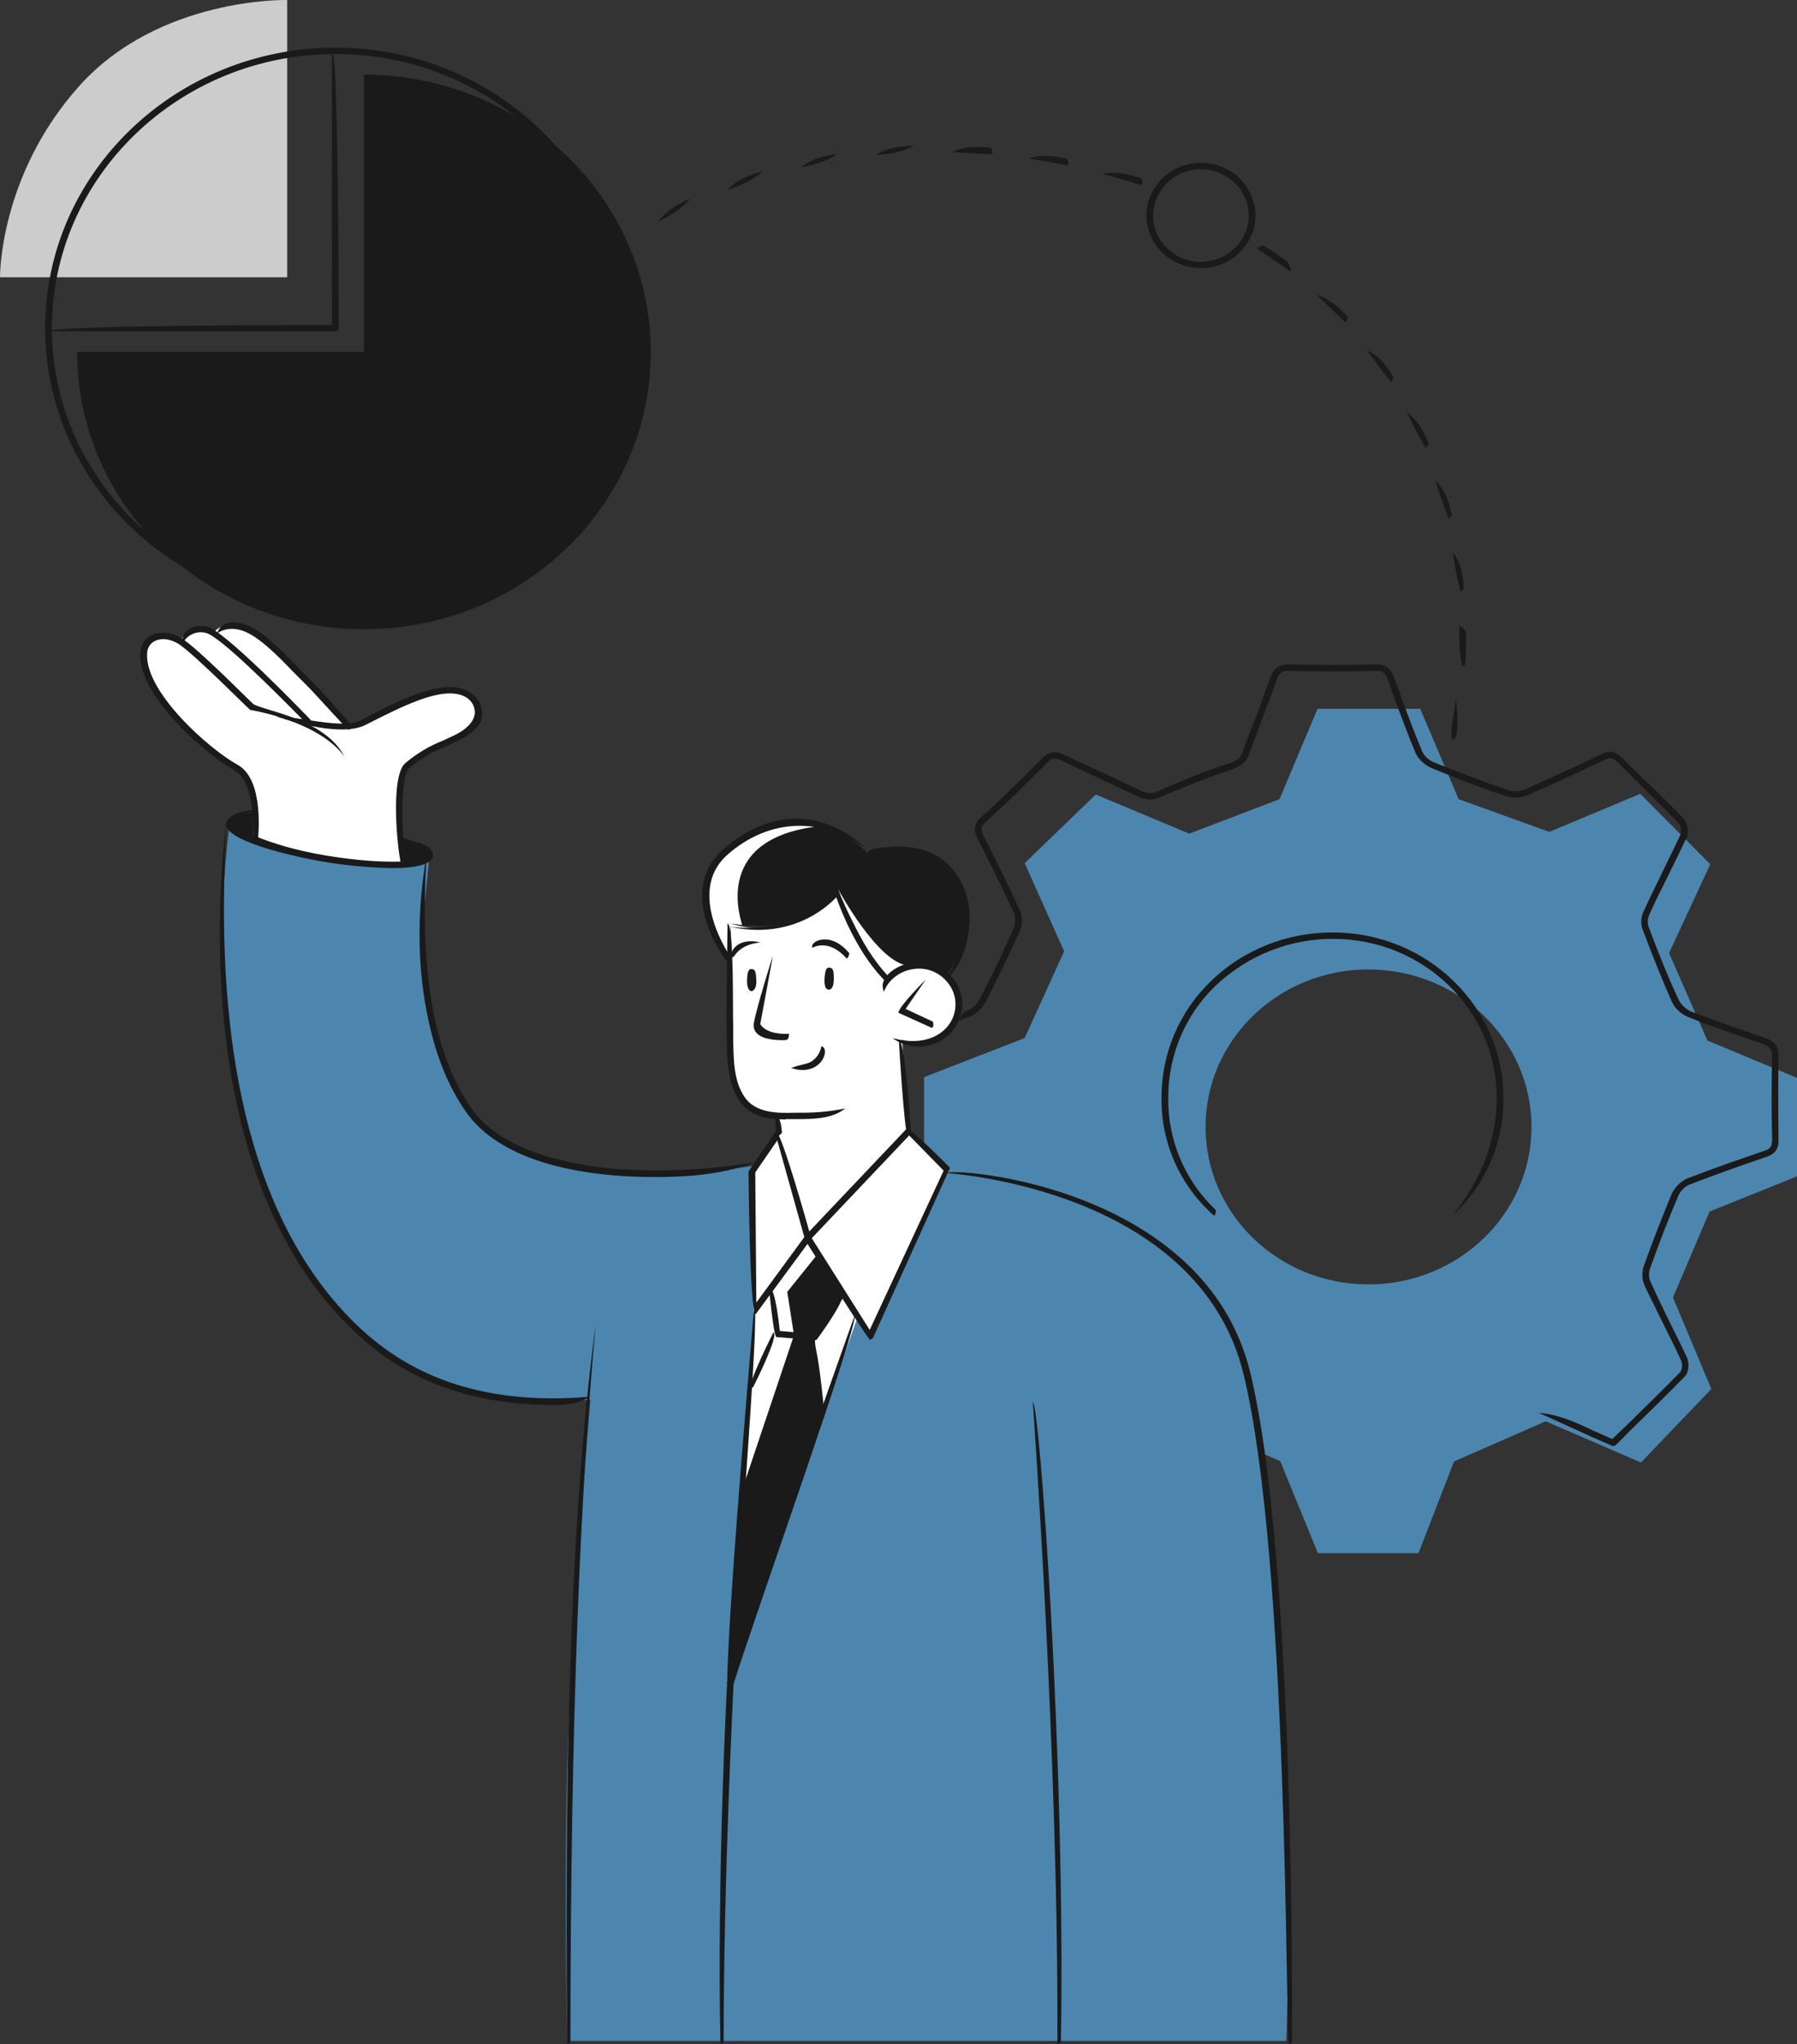 <?xml version="1.0" encoding="utf-8"?>
<!-- Generator: Adobe Illustrator 27.2.0, SVG Export Plug-In . SVG Version: 6.00 Build 0)  -->
<svg version="1.1" id="Layer_1" xmlns="http://www.w3.org/2000/svg" xmlns:xlink="http://www.w3.org/1999/xlink" x="0px" y="0px"
	 viewBox="0 0 505.6 575" style="enable-background:new 0 0 505.6 575;" xml:space="preserve">
<rect x="0" y="0" width="505.6" height="575" fill="#333333" stroke="none"/>
<style type="text/css">
	.st0{fill:#4C86AE;}
	.st1{fill:#CCCCCC;}
	.st2{fill:#FFFFFF;}
	.st3{fill:#1A1A1A;}
</style>
<path class="st0" d="M505.6,330.9v-27.7l-25.2-10.5l-10.8-24.6l11.6-25l-19.7-19.8L435.9,234l-25.5-9.2l-10.8-25.4h-28.9L360,224.8
	l-25.4,9.7l-26.3-11l-20,19.3l11.1,24.8L288.3,292L260,303v27.5l26.7,9.9l12.7,24.9l-11.2,25.8l12.3,11.7l11.5-4.2l4.5,9l17.6-7.8
	l26.1,11.2l10.6,25.9h28.3l10-25.8l25.8-11.3l26.8,11.6l19.8-20.7L470.7,365l10.3-24.2L505.6,330.9z M385,361.3
	c-25.3,0-45.8-19.8-45.8-44.3s20.5-44.3,45.8-44.3s45.9,19.8,45.9,44.3S410.3,361.3,385,361.3z"/>
<path class="st0" d="M211.6,328c0,0-27,4.4-49.6,0.2s-32.2-14.3-36.3-27.2c-4.1-12.9-7.9-25.4-6.7-40.5s1.9-19.7,1.9-19.7
	s-9,4.7-29.1,0.8s-27.3-9-27.3-9c-1.7,13.5-2.2,27-1.6,40.6c1.2,21,7.7,64.8,24.2,85.1s29.3,37,79,35.5c0,0-5.5,65.1-6.5,103.6
	s0,76.7,0,76.7h202.3c0,0,1.3-33.1,0-65.6c-1.6-38.6-3.4-78.5-7.5-104c-3.6-22.9-6.9-40.4-32.6-57.4s-55.2-18-55.2-18L211.6,328z"/>
<path class="st1" d="M80.8,78V0c0,0-36.1-0.9-58.6,24.3S0,78,0,78H80.8z"/>
<path class="st2" d="M218.6,313.9l0.4,4.8l-7.2,10.4L212,369c1.2-1.1-6.1,89.5-6.5,102.3l35.8-100.8l3,4.7l22.3-46.1l-10.8-11
	l-2-25.6c0,0,10.3,3.4,13.9-3.7s0.6-15.4-5.6-16.6s-12.4,3.4-12.4,3.4s-13-15-13.8-24.5c0,0-12.3,14.6-30.2,8.7
	c0,0-0.8,28.8-0.4,34.6S204.9,312.4,218.6,313.9z"/>
<path class="st2" d="M113.1,242.8c0,0-0.6-18.5-0.4-22.3c0.2-4.1,3-7.6,6.9-8.7c4.3-1.3,15.3-6.8,14.9-10.9s-3.4-7.4-8-6.8
	c-6.1,1-12.1,3-17.6,5.8c-3.5,1.8-7.1,3.3-10.8,4.5c0,0-13.7-15.7-21.5-22.6s-14.3-6.9-16.3-4c0,0-6.8-2.2-9.2,1.9
	c0,0-5.3-1.9-9,0.4s-2.3,8.9,5.1,18.9s19.5,16.2,21,18.4s5.8,12.9,3.5,18.1c0,0,1.3,3.2,15.9,5.3C96,242.1,104.6,242.8,113.1,242.8z
	"/>
<path class="st3" d="M71.1,228.5c0,0-5.4,1.1-6.2,3.2s6.2,4.4,6.2,4.4V228.5z"/>
<path class="st3" d="M112.6,235.4l0.6,7.8c0,0,8.7,0,7.7-3S112.6,235.4,112.6,235.4z"/>
<polygon class="st3" points="227.4,348.5 216.6,362.6 218,374.7 210.9,389.5 205.4,471.3 231,398.3 229.2,376 237.6,364.6 "/>
<path class="st3" d="M266.4,274.1c0,0,8.6-10.8,4.9-21.2s-10.4-16.4-27.3-13c0,0-8.7-9.6-19.7-8.4s-23.4,5.6-25.9,17.3
	c-2.5,11.7,6.6,21.3,6.6,21.3l0.7-10.3c0,0,21.7,4.4,29.4-9.2c0.8,0.5,8.8,22.7,14.6,25C249.7,275.6,256.1,267.4,266.4,274.1z"/>
<path class="st3" d="M102.4,21v78H21.7c0,43.1,36.1,78,80.7,78s80.7-34.9,80.7-78S146.9,21,102.4,21z"/>
<polygon class="st2" points="230.1,352.7 221.5,363.4 223.4,375.6 208.8,419.1 210.9,389.5 218,374.7 217.2,361.8 227.4,348.5 "/>
<path class="st2" d="M229,232.6l2.7-0.4c-2.4-0.7-4.9-1-7.4-0.7c-10.9,1.2-23.4,5.6-25.9,17.3c-2.5,11.7,6.6,21.3,6.6,21.3l0.7-10.3
	l3.1,0.4C208.9,259.8,199.8,236.7,229,232.6z"/>
<path class="st2" d="M235.8,250.1c0,0,11,20.5,19.6,21.5l-6.1,4.5C249.3,276.1,239.9,261,235.8,250.1z"/>
<path class="st3" d="M453.8,406.8l-6.6-2.9l-14.3-6.5c5.6,0.5,10.3,2.6,15.1,4.9l5.6,2.5l4.3-4.1c4.9-4.8,10-9.8,14.9-14.8
	c0.5-1,0.6-2.1,0.2-3.2c-1.7-3.7-3.6-7.4-5.4-11.1s-3.3-6.6-4.9-10c-0.7-1.6-0.8-3.5-0.3-5.2c2.7-7.6,5.4-14.4,8-20.7
	c0.9-1.8,2.4-3.3,4.3-4.2c7.8-3,15.6-5.7,21.5-7.7c1.9-0.6,2.4-1.3,2.4-3.3c-0.2-8.4-0.2-16,0-23.4c0-2-0.6-2.8-2.7-3.5
	c-6.3-2.1-13.7-4.6-21.1-7.6c-2-0.9-3.6-2.4-4.5-4.4c-2.5-5.7-5-11.8-8-19.8c-0.7-1.6-0.7-3.5,0-5.1c1.6-3.6,3.4-7.1,5.1-10.7
	s3.7-7.5,5.4-11.2c0.4-1,0.2-2.2-0.4-3.1c-3.2-3.4-6.6-6.7-9.9-9.9l-7.5-7.5c-1.2-1.2-2-1.3-3.7-0.5c-8.2,4-15.2,7.1-21.8,10
	c-1.8,0.7-3.8,0.8-5.7,0.2c-7.1-2.4-14.1-5.1-20.9-7.9c-1.9-0.8-3.5-2.2-4.5-4c-2.5-6-4.9-12.4-7.9-20.8c-0.6-1.9-1.3-2.6-3.2-2.6
	c-8,0.2-15.9,0.2-24.5,0c-2-0.1-2.9,0.5-3.6,2.6s-2.4,6.6-3.7,9.9l-3.9,10.5c-0.8,2.5-2.3,3.8-5.1,4.8c-6.6,2.2-13.1,4.7-19.5,7.5
	c-2.2,1.2-4.9,1.2-7.1-0.1l-11-5.1l-10.3-4.9c-1.8-0.8-2.7-0.7-4,0.7c-6.2,6.2-11.8,11.7-17.2,16.6c-1.6,1.4-1.5,2.3-0.5,4.2
	c3.1,6.1,6.7,13.4,10.1,20.8c0.7,1.9,0.7,4-0.1,5.8c-3,6.6-6.2,13.3-9.5,19.7c-1,1.9-2.6,3.5-4.6,4.3l-2.7,1c0-1.3,0.9-2.4,2.1-2.7
	c1.5-0.7,2.8-1.9,3.5-3.4c3.4-6.4,6.5-13,9.4-19.6c0.6-1.4,0.7-3,0.2-4.4c-3.4-7.4-7-14.6-10.1-20.7c-1.2-2.3-1.5-4.2,0.9-6.4
	c5.4-4.8,10.9-10.2,17.1-16.5c2-1.9,3.7-2.2,6.2-1l10.3,4.8l11.1,5.2c1.7,1,3.7,1,5.4,0.1c6.4-2.9,13-5.5,19.7-7.7
	c2.3-0.7,3.3-1.6,3.9-3.6s2.6-7,4-10.5l3.6-9.9c1-2.8,2.6-3.8,5.4-3.8c8.6,0.2,16.5,0.2,24.2,0c3.3,0,4.5,1.5,5.3,3.8
	c3,8.4,5.4,14.8,7.9,20.8c0.7,1.4,1.9,2.4,3.4,3c6.8,2.7,13.8,5.4,20.8,7.8c1.4,0.5,2.9,0.4,4.3-0.1c6.6-2.9,13.6-6.1,21.8-10
	c2.4-1.2,4-0.9,5.8,0.9s5,5,7.6,7.4s6.7,6.6,9.9,9.9c1.1,1.5,1.4,3.4,0.8,5.1c-1.8,3.8-3.6,7.5-5.5,11.3s-3.5,7-5.1,10.6
	c-0.5,1.2-0.5,2.5,0,3.7c3,8,5.5,14.1,8.1,19.7c0.7,1.6,1.9,2.8,3.4,3.6c7.4,2.9,14.8,5.4,21,7.5c2.9,1,4,2.4,3.9,5.2
	c-0.1,7.4-0.1,15,0,23.4c0.1,2.7-1,4.2-3.6,5c-5.9,2-13.6,4.7-21.4,7.7c-1.4,0.6-2.6,1.8-3.2,3.2c-2.7,6.3-5.3,13-8,20.6
	c-0.4,1.3-0.3,2.6,0.3,3.8c1.5,3.4,3.2,6.7,4.8,10.1s3.7,7.3,5.4,11.1c0.6,1.4,0.5,4-0.6,5.1c-4.8,5-10,10-14.9,14.8l-4.7,4.7
	L453.8,406.8z M341.5,341.9c-9.5-8.4-14.9-20.5-14.7-33.2c0-12.4,5-24.2,14-32.8c9.2-8.9,21.6-13.7,34.4-13.6
	c26.4,0.1,47.8,20.9,47.8,46.5c0.2,12.5-5,24.4-14.1,32.9c7.6-9.6,12.2-20.5,12.2-32.9c0-24.6-20.5-44.6-45.8-44.7
	c-12.3-0.1-24.2,4.6-33.2,13.1c-8.6,8.2-13.4,19.6-13.4,31.5c-0.2,12,4.7,23.5,13.4,31.7C342,341.9,341.7,341.9,341.5,341.9z"/>
<path class="st3" d="M113.1,244.1c-1.2-3.3-3.5-25.6,0.9-29.4c3.2-2.7,6.8-4.9,10.7-6.4l3.4-1.6c4-2,6-4.7,5.4-7.3s-2.9-4.1-6-4.3
	c-6.5-0.6-16.9,4.9-24.6,8.8s-24.5-2.2-25.2-2.4c5.4-0.1,18.8,3.7,23.6,1.2c9-4.7,19.3-10,26.4-9.4c3.8,0.3,7,2.6,7.7,5.7
	s0.4,5.8-6.4,9.3l-3.6,1.7c-3.7,1.4-7.1,3.5-10.2,6c-2.7,2.4-2.2,17.9-1.1,27.1L113.1,244.1z"/>
<path class="st3" d="M71.6,237c-0.9-1.2,1-16.6-5.7-20.3s-27.4-20.6-26.4-33.2c0.1-2.1,1.3-4,3.2-4.9c2.8-1.1,6-0.7,8.5,1
	c4.4,2.8,17.9,16.4,19.9,18.3s20.1,3.9,25.8,14.9c-7.3-10-26.3-13.1-26.5-13.1S54.7,184,50.2,181.1c-2.3-1.4-4.8-1.7-6.6-0.8
	c-1.3,0.6-2.1,1.9-2.2,3.3c-0.9,11,17.7,27.3,25.4,31.5s5.8,20.4,5.8,21.1C72.5,236.7,72.1,237,71.6,237z"/>
<path class="st3" d="M86.7,204c-10.1-10.3-25.3-25.4-28.9-26c-2.5-0.6-5.1,0.6-6.3,2.8c-0.8-2.5,1.9-5.4,6.6-4.6
	s26.8,23.7,29.3,26.3C87.1,203.9,86.9,204,86.7,204z"/>
<path class="st3" d="M98.1,205.3c-0.8-0.4-9.8-10.6-11.9-12.6l-3.6-3.6c-4.4-4.6-9.9-10.2-14.4-11.7s-7.1,0.8-7.1,0.8s1-4.8,7.8-2.6
	c4.9,1.7,10.5,7.5,15,12.2l3.6,3.6c2.2,2.1,10.9,12,11.3,12.4S98.3,205.3,98.1,205.3z"/>
<path class="st3" d="M94.4,93.2H13.7c0-1.8,79.7-1.8,79.7-1.8V14.3c1.9,0,1.9,78,1.9,78C95.3,92.8,94.9,93.2,94.4,93.2z"/>
<path class="st3" d="M94.4,171.3c-45,0-81.7-35.4-81.7-79s36.7-78.9,81.7-78.9S176,48.8,176,92.3c-0.1,22.4-9.8,43.6-26.6,58.3
	c15.3-15.9,24.7-36.7,24.7-58.3c0-42.5-35.7-77.1-79.7-77.1S14.6,49.8,14.6,92.3s35.8,77.1,79.8,77.1c4.6,0,9.2-0.3,13.7-1.1
	C103.8,170.9,99.1,171.3,94.4,171.3z"/>
<path class="st3" d="M185.1,62.4c2.5-3.4,5.8-5,9.1-6.6c-2.5,3.2-5.7,4.8-8.7,6.4L185.1,62.4z M204.6,53.4c3-3,6.4-4.2,9.9-5.2
	c-2.9,2.8-6.3,3.9-9.6,5.2H204.6z M320.9,52l-10.6-3.1c3.9-0.9,7.4,0.2,10.9,1.3C321.6,51.7,321.3,52,320.9,52z M225.2,47.2
	c3.3-2.6,6.8-3.4,10.4-3.9c-3.2,2.3-6.7,3-10.2,3.8L225.2,47.2z M300.1,46.5c-3.8-0.8-7.3-1.4-10.8-1.9c3.8-1.3,7.4-0.7,11,0.1
	C300.9,46.2,300.5,46.5,300.1,46.5z M246.4,43.6c3.5-2.2,7.1-2.4,10.7-2.6c-3.5,2-7.1,2.3-10.6,2.6H246.4z M278.7,43.4l-10.8-0.6
	c3.7-1.8,7.3-1.6,10.9-1.2C279.6,43,279.2,43.4,278.7,43.4L278.7,43.4z"/>
<path class="st3" d="M408.7,208.1c-0.9-1.2,0.1-5,0.9-11.4c1,6.7,0.1,10.5,0,10.7C409.5,207.8,409.1,208.1,408.7,208.1z
	 M411.4,187.4c-0.6-2.8-0.9-5.7-0.8-8.6V176c1.9,0.9,1.9,1.9,1.9,2.8c0,2.6-0.1,5.2-0.2,7.7C412.3,187,411.9,187.4,411.4,187.4
	L411.4,187.4L411.4,187.4z M411,166.5c-1-3.6-1.8-7.3-2.2-11.1c2.4,3.1,2.8,6.6,3.1,10.1L411,166.5z M407.6,145.9
	c-1.4-3.5-2.7-7.1-3.7-10.7c2.8,2.7,3.8,6.2,4.6,9.6C407.8,145.9,407.7,145.9,407.6,145.9z M401.1,126c-2.2-3.8-3.7-6.9-5.3-10
	c3.3,2.3,4.8,5.5,6.2,8.8C401.3,126,401.2,126,401.1,126z M391.3,107.4c-2.6-3.3-4.7-6.2-6.8-8.9c3.7,1.6,5.7,4.6,7.6,7.6
	C391.7,107.4,391.5,107.4,391.3,107.4z M378.5,90.7l-8.1-7.8c3.9,1.2,6.4,3.7,8.8,6.3C378.9,90.7,378.7,90.7,378.5,90.7z
	 M362.9,76.3c-3.7-2.7-5.8-4-7.7-5.3l-1.5-1c0.6-0.8,1.7-1.1,2.5-0.5l0,0c2.1,1.3,4.1,2.7,6.1,4.2C363.5,76.2,363.2,76.3,362.9,76.3
	z"/>
<path class="st3" d="M337.9,75.4c-2.8,0-5.6-0.7-8.1-2.2c-3.4-2-5.9-5.3-6.8-9.2c-1-3.8-0.3-7.9,1.9-11.2c2.2-3.4,5.6-5.7,9.5-6.6
	c4-0.9,8.1-0.2,11.6,1.8c3.4,2,5.8,5.4,6.8,9.2s0.3,7.9-1.9,11.2C348.1,72.8,343.2,75.5,337.9,75.4z M337.9,47.6
	c-1,0-2.1,0.1-3.1,0.4c-3.4,0.7-6.4,2.8-8.3,5.8c-1.9,2.9-2.5,6.4-1.7,9.8c0.8,3.4,3,6.3,6,8.1c6.3,3.8,14.5,1.9,18.5-4.2
	c1.9-2.9,2.5-6.4,1.7-9.8c-0.8-3.4-3-6.3-6-8.1C342.9,48.3,340.4,47.6,337.9,47.6z"/>
<path class="st3" d="M184.4,331.1c-22.2,0-44-4.8-53.4-18.5c-4.8-6.9-8.2-15.2-10.4-25.4c-3.2-14.3-3.4-30.8-0.6-46.5
	c-0.9,15.8-0.7,32.1,2.4,46.2c2.2,9.9,5.5,18,10.1,24.7c12.3,17.8,49.1,20.5,80.1,15.3C204,330.2,194.2,331.1,184.4,331.1z"/>
<path class="st3" d="M155.6,395.2c-34.1,0-51.5-15.1-61.9-26.9c-37.9-43-32.6-115.5-30.1-136.7c-0.6,21.2-5.9,93,31.5,135.6
	c11.2,12.6,30.6,29.1,70.9,25.7C162.5,395,159,395.2,155.6,395.2z"/>
<path class="st3" d="M110.6,244.2c-6.4-0.1-12.7-0.7-19-1.7c-10-1.7-28.8-6.1-28-11c0.3-1.7,3.7-3.6,8.2-3.6
	c-4.2,1.8-6.2,3.5-6.3,3.9s8.8,6,26.5,8.9s27.7,1.5,28,0s0.1-1.9-7.5-4.5c6.9,0.4,9.7,2.6,9.3,4.8S116.6,244.2,110.6,244.2z"/>
<path class="st3" d="M233.5,272.2c-0.8-0.1-1.3,0.2-1.5,2.9s0.6,3.4,1.3,3.3s1.3-0.9,1.3-3S234.5,272.4,233.5,272.2z"/>
<path class="st3" d="M211.6,272.6c-0.8-0.1-1.3,0.3-1.4,2.9s0.7,3.4,1.3,3.3s1.4-0.9,1.3-3S212.6,272.7,211.6,272.6z"/>
<path class="st3" d="M255.4,319.5c-1-0.8-2.5-26.9-2.5-26.9c1.8-0.2,3.4,25.9,3.4,25.9L255.4,319.5z"/>
<path class="st3" d="M221.1,314.9c-4.9,0-10-0.7-13.1-5.3s-3.5-11.2-3.5-16.8c0-1.2,0-2.5-0.1-3.6c-0.1-3.8,0.3-28.4,0.3-29.4
	c1.9,0.3,1.4,25.5,1.6,29.3v3.7c0.1,5.6,0.2,11.4,3.2,15.8s8.9,4.6,14.3,4.4h2.1c4,0,8-0.4,11.9-1.2c-3.2,2.5-7.1,2.9-11.8,3h-4.9
	V314.9z"/>
<path class="st3" d="M258.5,294.4c-2.7,0-5.2-0.8-7.4-2.4c5,1.4,10.2,1.2,14-1.8c4.2-3.3,5-9.4,1.7-13.6c-0.1-0.2-0.3-0.3-0.4-0.5
	c-1.8-2.1-4.3-3.4-7-3.6s-5.5,0.6-7.6,2.3c-1.4,1.1-2.5,2.5-3.1,4.2c-1-2.5,0.3-4.2,1.9-5.6c5.2-4.2,12.9-3.5,17.3,1.5
	c4.2,4.8,3.7,12.2-1.2,16.4c-0.1,0.1-0.3,0.2-0.4,0.3C264.1,293.4,261.3,294.4,258.5,294.4z"/>
<path class="st3" d="M205.9,269.3c-0.8-1.3,1.4-5.8,8.1-4.2c-5.6,0.5-7.2,3.6-7.3,3.7C206.5,269.1,206.2,269.3,205.9,269.3z"/>
<path class="st3" d="M238.2,269.6c-5.1-5.7-9.4-3.1-9.6-3c-1-1.6,4.9-5.1,10.4,1.6C238.6,269.6,238.4,269.6,238.2,269.6z"/>
<path class="st3" d="M219,319.6c-0.9-0.9-0.9-5.7-0.9-5.7c1.8,0,1.9,4.8,1.9,4.8L219,319.6z"/>
<path class="st3" d="M266.4,275c4.3-7.1,5.9-15.4,3.8-22.6s-5.6-9.9-10.8-11.5c-3.1-0.9-6.3-1.2-9.5-0.8l-5.9,0.3
	c0-1.8,3.8-2,5.7-2.1c3.4-0.4,6.9-0.1,10.2,0.8c5.9,1.9,10.2,6.5,12.1,12.9c1.9,6.4,0.5,16.7-4.5,22.3
	C266.9,274.9,266.7,275,266.4,275z"/>
<path class="st3" d="M262.1,289.1l-9.3-4.2c-0.2-1.5,7.7-9.4,7.7-9.4l-5.7,8.3l7.7,3.6C262.8,288.9,262.4,289.1,262.1,289.1z"/>
<path class="st3" d="M239.4,245.9c-0.7-1.5,3.8-7,3.8-7c1.5,1.1-3,6.7-3,6.7C240,245.8,239.7,245.9,239.4,245.9z"/>
<path class="st3" d="M249.7,276.6c-8.1-7.7-12.9-19.9-14.4-24.2c-3.2,3.4-13.3,11.9-29.9,8.3c19.5,2.4,29.1-10.1,29.5-10.6
	s6.9,16.3,15.4,24.9C250.1,276.5,249.9,276.6,249.7,276.6z"/>
<path class="st3" d="M159.6,575c-1-93.2,1.9-157.2,8-202.3c-4.2,45.2-7.1,109.2-7.1,201.4C160.5,574.6,160.1,575,159.6,575
	L159.6,575z"/>
<path class="st3" d="M244.8,376.9c-0.8-0.4-17.6-27-17.6-27l-14.6,19.8c-1.7-0.5-2-40.2-2-40.2l7.7-11.3c1.6,0.2,9.4,28.2,9.4,28.2
	l27.4-28.9c1.4,0,12.2,11,12.2,11l-21.7,47.9L244.8,376.9z M228.4,348.3l16.3,25.8l20.8-44.8l-9.7-9.9L228.4,348.3z M212.5,329.8
	l0.3,36.6l13.5-18.4l-7.6-27.2L212.5,329.8z"/>
<path class="st3" d="M205.5,474.4c-0.8-0.2-1.1-0.7-0.9-1.2c5.8-18.8,35.5-102.1,35.8-103c1.5,1.5-28.2,84.8-34,103.5
	C206.3,474.1,205.9,474.4,205.5,474.4z"/>
<path class="st3" d="M202.7,575c-1-47.2,1.8-101,1.9-101.6c0.3-22.9,7.6-105.2,7.6-106c1.8,0.9-5.4,83.2-5.8,106.1
	c0,0.6-2.8,54.3-2.8,100.6C203.6,574.6,203.2,575,202.7,575L202.7,575z"/>
<path class="st3" d="M229.2,377l-10.8-0.9c-0.8-0.8-2.1-14.2-2.1-14.2c1.9-0.1,3.1,12.5,3.1,12.5l9.3,0.8l8.1-11.1
	c1.6,1.1-6.9,12.6-6.9,12.6C229.7,376.9,229.5,377,229.2,377z"/>
<path class="st3" d="M231.1,399.2c-1-0.8-2.9-23-2.9-23c1.9-0.1,3.8,22.1,3.8,22.1L231.1,399.2z"/>
<path class="st3" d="M211.3,390.4c-0.9-1.4,6.3-15.6,6.3-15.6c1.7,0.8-5.5,15-5.5,15C212,390.2,211.7,390.4,211.3,390.4z"/>
<path class="st3" d="M225.9,301c-1.1,0-2.2-0.2-3.3-0.6c2.7-1,4.4-1,5.7-1.8c1.5-1,2.5-2.5,2.8-4.3c1.8,0.4,1.2,4.1-1.8,5.8
	C228.3,300.7,227.1,301,225.9,301z"/>
<path class="st3" d="M220.4,292.6c-2.2,0-5.9-0.2-7.5-2c-0.7-0.7-1-1.8-0.8-2.8c0.8-4.5,5.1-18.2,5.3-18.8s-2.7,14.7-3.5,19.1
	c1.8,2.8,6.6,2.8,8.1,2.7C222,292.6,221.3,292.6,220.4,292.6z"/>
<path class="st3" d="M205,271c-0.9-0.6-15.2-19.8-1.7-31.9s29-11.3,40.6-0.2c-12.2-9.1-27.4-9-39.3,1.6s1.1,28.9,1.2,29.1
	S205.2,271,205,271z"/>
<path class="st3" d="M362.6,575c-0.9-2.3,0-136.2-12.7-188.4s-82.7-56.5-83.4-56.6c0.9-1.7,72.5,3.2,85.3,56.2
	s11.7,186.6,11.7,187.9C363.5,574.6,363.1,575,362.6,575L362.6,575z"/>
<path class="st3" d="M297.5,575c0.4-80.1-6.9-179.7-6.9-180.7c1.9,0.9,9.2,100.5,7.9,179.8c0,0.5-0.4,0.9-0.9,0.9H297.5z"/>
</svg>
